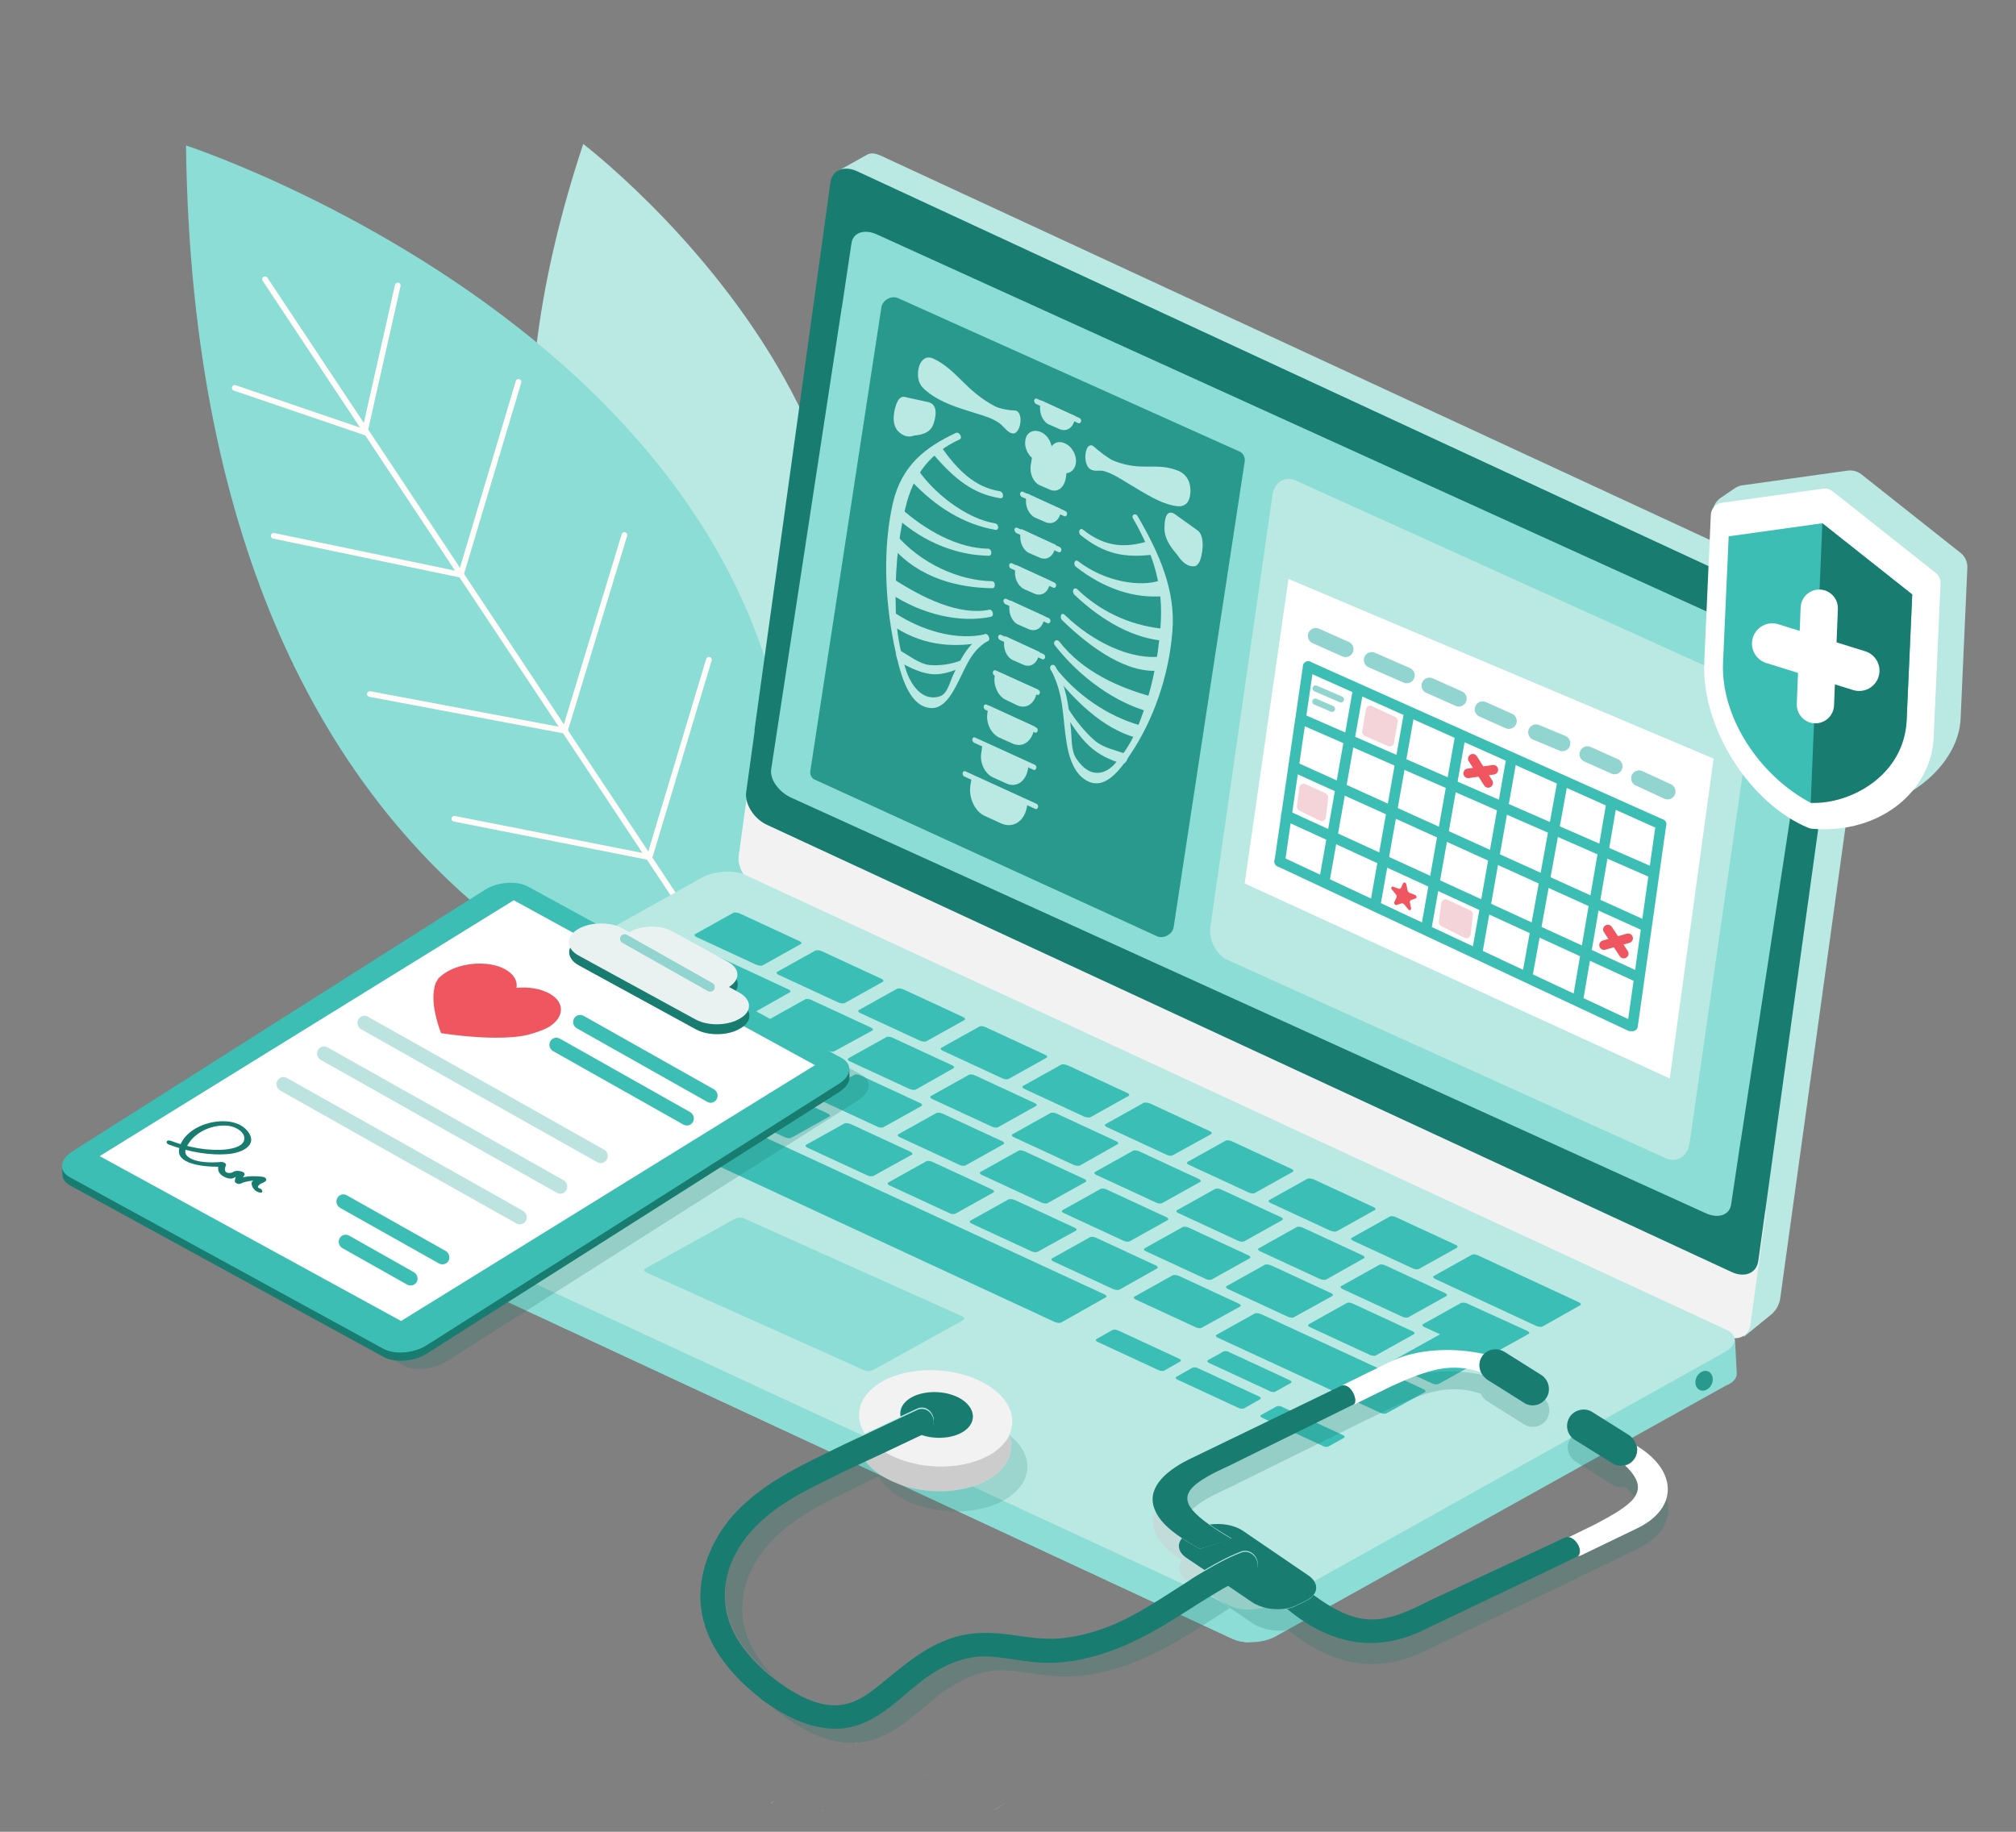 <svg width="460" height="418" viewBox="0 0 460 418" fill="none" xmlns="http://www.w3.org/2000/svg">
<rect x="0" y="0" width="460" height="418" fill="#808080" stroke="none"/>
<g clip-path="url(#clip0_1489_6511)">
<path d="M172.887 199.74C172.887 199.74 91.057 159.44 133.08 32.844C132.951 32.828 238.036 112.4 172.887 199.74Z" fill="#BAE8E3"/>
<path d="M172.969 238.188C172.969 238.188 44.82 222.124 42.438 33.19C42.438 33.19 219.935 91.138 172.969 238.188Z" fill="#8CDDD5"/>
<path d="M154.883 205.942L60.469 63.725" stroke="#FFFCFA" stroke-width="1.298" stroke-linecap="round" stroke-linejoin="round"/>
<path d="M83.204 98.616L53.565 88.516" stroke="#FFFCFA" stroke-width="1.298" stroke-linecap="round" stroke-linejoin="round"/>
<path d="M104.691 131.058L62.449 122.268" stroke="#FFFCFA" stroke-width="1.298" stroke-linecap="round" stroke-linejoin="round"/>
<path d="M90.759 65.145L83.204 98.619" stroke="#FFFCFA" stroke-width="1.298" stroke-linecap="round" stroke-linejoin="round"/>
<path d="M118.313 87.151L105.19 131.027" stroke="#FFFCFA" stroke-width="1.298" stroke-linecap="round" stroke-linejoin="round"/>
<path d="M142.48 122.084L128.93 166.631" stroke="#FFFCFA" stroke-width="1.298" stroke-linecap="round" stroke-linejoin="round"/>
<path d="M161.757 150.545L148.246 195.496" stroke="#FFFCFA" stroke-width="1.298" stroke-linecap="round" stroke-linejoin="round"/>
<path d="M128.431 166.66L84.386 158.375" stroke="#FFFCFA" stroke-width="1.298" stroke-linecap="round" stroke-linejoin="round"/>
<path d="M147.747 195.524L103.663 186.834" stroke="#FFFCFA" stroke-width="1.298" stroke-linecap="round" stroke-linejoin="round"/>
<path d="M210.883 389.82L210.987 389.924L210.883 389.82Z" fill="#1E345B"/>
<path d="M240.365 413.674L239.011 414.507L240.365 413.674Z" fill="#1E345B"/>
<path d="M226.719 413.052L227.135 412.843L228.698 411.906L229.532 411.385L226.719 413.052Z" fill="#E5E5E5"/>
<path d="M224.53 406.176L223.176 407.009L224.53 406.176Z" fill="#1E345B"/>
<path d="M206.819 399.715L206.924 399.611L206.819 399.715Z" fill="#E5E5E5"/>
<path d="M210.883 405.548L211.195 405.34L212.862 404.298L213.696 403.777L210.883 405.548Z" fill="#E5E5E5"/>
<path d="M208.695 398.568L207.966 399.089L208.695 398.568Z" fill="#1E345B"/>
<path d="M195.048 398.048L195.36 397.736L195.673 397.527L195.048 398.048Z" fill="#E5E5E5"/>
<path d="M187.963 413.153L187.546 413.361L188.067 413.049L187.963 413.153Z" fill="#E5E5E5"/>
<path d="M188.067 413.048L189.318 412.215L188.067 413.048Z" fill="#1E345B"/>
<path d="M175.67 411.589L176.087 411.38L176.816 410.859L175.67 411.589Z" fill="#E5E5E5"/>
<path d="M422.725 173.086C422.725 172.986 422.725 172.885 422.725 172.885C422.725 172.785 422.725 172.785 422.725 172.685V172.585C422.725 172.485 422.725 172.485 422.725 172.385V172.285C422.725 172.285 422.725 172.285 422.725 172.184C422.725 172.084 422.725 172.084 422.725 171.984C422.725 171.884 422.725 171.884 422.625 171.784C422.625 171.684 422.625 171.684 422.525 171.584C422.525 171.483 422.525 171.483 422.425 171.383C422.425 171.383 422.425 171.383 422.425 171.283V171.183C422.425 171.083 422.325 171.083 422.325 170.983C422.325 170.983 422.325 170.883 422.225 170.883C422.225 170.782 422.124 170.782 422.124 170.682C422.124 170.582 422.024 170.582 422.024 170.482C422.024 170.482 422.024 170.482 422.024 170.382C422.024 170.382 422.024 170.382 422.024 170.282C422.024 170.182 421.924 170.182 421.924 170.081C421.924 169.981 421.824 169.981 421.824 169.881C421.824 169.781 421.724 169.781 421.724 169.681C421.724 169.581 421.624 169.581 421.624 169.481L421.524 169.38C421.524 169.38 421.524 169.38 421.524 169.28C421.423 169.18 421.423 169.08 421.323 168.98C421.323 168.98 421.323 168.88 421.223 168.88C421.123 168.78 421.023 168.679 420.923 168.579L420.823 168.479C420.722 168.379 420.722 168.379 420.622 168.279C420.622 168.279 420.622 168.279 420.522 168.179C420.522 168.179 420.522 168.179 420.422 168.079C420.322 167.978 420.322 167.978 420.222 167.878L420.122 167.778C420.021 167.678 420.021 167.678 419.921 167.578C419.821 167.478 419.821 167.478 419.721 167.377C419.621 167.377 419.621 167.277 419.521 167.277C419.421 167.277 419.421 167.177 419.32 167.177C419.22 167.177 419.22 167.077 419.12 167.077C419.02 167.077 419.02 166.977 418.92 166.977C418.92 166.977 418.92 166.977 418.82 166.977C418.82 166.977 418.72 166.977 418.72 166.877C418.619 166.877 418.619 166.777 418.519 166.777C418.519 166.777 417.318 166.276 417.318 166.176L411.009 169.481C411.009 169.481 412.611 170.182 412.711 170.282C412.811 170.282 412.811 170.382 412.911 170.382C413.011 170.382 413.011 170.482 413.112 170.482C413.212 170.482 413.212 170.582 413.312 170.582C413.312 170.582 413.412 170.582 413.412 170.682C413.512 170.782 413.612 170.883 413.712 170.883C413.813 170.983 413.913 171.083 414.013 171.183C414.113 171.283 414.213 171.383 414.313 171.483C414.413 171.584 414.514 171.684 414.614 171.784C414.614 171.784 414.614 171.784 414.614 171.884C414.714 171.984 414.814 172.084 414.914 172.184C414.914 172.184 415.014 172.285 415.014 172.385C415.114 172.485 415.114 172.485 415.215 172.585C415.315 172.685 415.315 172.685 415.415 172.785L415.515 172.885L415.615 172.986C415.715 173.086 415.715 173.186 415.815 173.186C415.815 173.186 415.815 173.186 415.815 173.286C415.916 173.386 415.916 173.486 416.016 173.586C416.116 173.687 416.116 173.787 416.216 173.987C416.316 174.087 416.316 174.187 416.416 174.287C416.516 174.388 416.516 174.488 416.516 174.588C416.516 174.588 416.516 174.588 416.516 174.688C416.516 174.788 416.617 174.888 416.617 174.988C416.617 174.988 416.617 174.988 416.617 175.089C416.617 175.189 416.717 175.289 416.717 175.389C416.717 175.389 416.717 175.389 416.717 175.489C416.717 175.589 416.817 175.689 416.817 175.89C416.817 175.99 416.817 176.09 416.917 176.29C416.917 176.39 416.917 176.39 416.917 176.491C416.917 176.591 416.917 176.591 416.917 176.691C416.917 176.791 416.917 176.791 416.917 176.891C416.917 176.991 416.917 176.991 416.917 177.091C416.917 177.192 416.917 177.292 416.917 177.292C416.917 177.392 416.917 177.392 416.917 177.492C416.917 177.492 416.917 177.592 416.917 177.792L399.396 300.858C399.296 301.459 397.389 305.275 397.99 304.974L403.898 300.167C405.2 299.166 406.001 297.764 406.202 296.262L422.926 175.489C423.026 174.888 423.126 173.987 423.126 173.987C423.126 173.887 423.126 173.887 423.126 173.787C423.126 173.687 423.126 173.687 423.126 173.586C423.126 173.586 423.126 173.586 423.126 173.486C423.126 173.386 423.126 173.386 423.126 173.286C422.725 173.186 422.725 173.186 422.725 173.086Z" fill="#BAE8E3"/>
<path d="M412.011 169.88C415.015 171.282 417.118 174.587 416.718 177.391L399.393 302.269C398.992 305.073 396.288 306.175 393.284 304.773L173.269 202.727C170.265 201.325 168.162 198.02 168.563 195.216L185.787 70.338C186.188 67.634 188.892 66.432 191.896 67.834L412.011 169.88Z" fill="#F2F2F2"/>
<path d="M396.288 313.487L395.888 305.676L387.676 310.883L385.673 307.278L170.365 207.535C167.761 206.333 162.754 206.634 159.85 208.236L70.722 257.607L70.622 256.305L57.003 262.714L55 262.113L55.501 267.721C55.801 268.923 56.302 269.424 57.203 269.824L281.224 373.973C283.827 375.175 288.334 374.975 291.138 373.372L393.785 316.191C395.587 315.49 396.288 314.388 396.288 313.487Z" fill="#8CDDD5"/>
<path d="M170.465 207.436C167.861 206.234 162.854 206.534 159.95 208.137L70.722 257.607L70.622 256.305L57.003 262.715L55 260.712L55.501 267.722C55.801 268.924 56.302 269.424 57.203 269.825L281.224 373.974C282.325 374.475 283.627 374.775 285.129 374.775L281.524 317.593C283.226 316.792 170.465 207.436 170.465 207.436Z" fill="#8CDDD5"/>
<path d="M280.923 366.56L56.903 262.711C54.299 261.51 54.499 259.206 57.403 257.604L160.05 200.322C162.954 198.72 167.361 198.419 169.964 199.621L393.985 303.47C396.588 304.671 396.388 306.975 393.484 308.577L290.837 365.859C288.033 367.461 283.527 367.762 280.923 366.56Z" fill="#BAE8E3"/>
<path d="M174.071 220.251C173.77 220.451 173.069 220.351 172.568 220.151L158.949 213.842C158.448 213.641 158.348 213.241 158.648 213.141L167.261 208.334C167.561 208.133 168.262 208.234 168.763 208.434L182.382 214.743C182.883 214.943 182.983 215.344 182.683 215.444L174.071 220.251Z" fill="#3BBEB5"/>
<path d="M190.394 239.879C190.094 240.079 189.393 239.979 188.892 239.779L175.373 233.57C174.872 233.37 174.772 232.969 175.072 232.869L183.685 228.062C183.985 227.862 184.686 227.962 185.087 228.162L198.706 234.471C199.207 234.672 199.307 235.072 199.007 235.172L190.394 239.879Z" fill="#3BBEB5"/>
<path d="M182.983 248.593C182.683 248.793 181.982 248.693 181.581 248.492L167.962 242.183C167.461 241.983 167.361 241.683 167.661 241.482L176.273 236.676C176.574 236.475 177.275 236.575 177.676 236.776L191.295 243.085C191.796 243.285 191.896 243.686 191.595 243.786L182.983 248.593Z" fill="#3BBEB5"/>
<path d="M161.953 250.997C161.652 251.197 160.951 251.097 160.551 250.897L146.931 244.588C146.431 244.387 146.33 243.987 146.631 243.887L155.243 239.08C155.544 238.88 156.245 238.98 156.645 239.18L170.265 245.489C170.765 245.689 170.866 246.09 170.565 246.19L161.953 250.997Z" fill="#3BBEB5"/>
<path d="M125.1 247.593C124.8 247.793 124.099 247.693 123.698 247.493L110.079 241.184C109.578 240.984 109.478 240.583 109.778 240.483L119.893 234.875C120.193 234.675 120.894 234.775 121.395 234.975L135.014 241.284C135.515 241.484 135.615 241.885 135.315 241.985L125.1 247.593Z" fill="#3BBEB5"/>
<path d="M148.534 258.408C148.233 258.609 147.432 258.509 146.831 258.208L129.006 249.996C128.405 249.696 128.105 249.295 128.405 249.095L138.519 243.487C138.82 243.287 139.621 243.387 140.222 243.687L158.047 251.899C158.648 252.199 158.949 252.6 158.648 252.8L148.534 258.408Z" fill="#3BBEB5"/>
<path d="M265.601 312.783C265.301 312.884 264.7 312.884 264.199 312.583L250.58 306.274C250.079 306.074 249.879 305.773 250.179 305.573L253.885 303.47C254.185 303.37 254.786 303.37 255.287 303.67L268.906 309.979C269.407 310.18 269.607 310.48 269.307 310.68L265.601 312.783Z" fill="#3BBEB5"/>
<path d="M283.827 321.397C283.526 321.497 282.926 321.497 282.425 321.196L268.805 314.887C268.305 314.687 268.104 314.387 268.405 314.186L272.11 312.083C272.411 311.983 273.011 311.983 273.512 312.284L287.132 318.593C287.632 318.793 287.833 319.093 287.532 319.294L283.827 321.397Z" fill="#3BBEB5"/>
<path d="M303.055 330.107C302.855 330.207 302.154 330.207 301.753 329.907L288.134 323.598C287.633 323.397 287.433 323.097 287.733 322.897L291.338 320.894C291.538 320.794 292.239 320.794 292.64 321.094L306.259 327.403C306.76 327.603 306.96 327.904 306.66 328.104L303.055 330.107Z" fill="#3BBEB5"/>
<path d="M290.938 317.589C290.737 317.69 290.036 317.69 289.636 317.389L276.016 311.08C275.516 310.88 275.315 310.579 275.616 310.379L279.221 308.376C279.421 308.276 280.122 308.276 280.523 308.577L294.142 314.886C294.643 315.086 294.843 315.386 294.543 315.587L290.938 317.589Z" fill="#3BBEB5"/>
<path d="M242.168 301.767C241.868 301.967 241.167 301.867 240.666 301.666L152.139 260.608C151.639 260.407 151.538 260.007 151.839 259.907L161.953 254.299C162.254 254.098 162.955 254.198 163.456 254.399L251.982 295.357C252.483 295.558 252.583 295.958 252.283 296.058L242.168 301.767Z" fill="#3BBEB5"/>
<path d="M146.03 255.604H145.93L135.515 250.798C135.415 250.798 135.415 250.697 135.415 250.697L136.016 250.297H136.116L146.531 255.104C146.631 255.104 146.631 255.204 146.631 255.204L146.03 255.604Z" fill="#3BBEB5"/>
<path d="M119.392 242.282C119.292 242.282 119.392 242.282 119.392 242.282L114.886 240.279L115.487 239.879H115.587L119.993 241.882L119.392 242.282Z" fill="#3BBEB5"/>
<path d="M180.579 259.61C180.279 259.81 179.578 259.71 179.077 259.51L165.458 253.201C164.957 253.001 164.857 252.6 165.157 252.5L173.77 247.693C174.07 247.493 174.771 247.593 175.272 247.793L188.891 254.102C189.392 254.303 189.492 254.703 189.192 254.803L180.579 259.61Z" fill="#3BBEB5"/>
<path d="M199.306 268.319C199.006 268.519 198.305 268.419 197.904 268.219L184.285 261.91C183.784 261.71 183.684 261.309 183.984 261.209L192.597 256.402C192.897 256.202 193.598 256.302 194.099 256.502L207.718 262.811C208.219 263.012 208.319 263.412 208.019 263.512L199.306 268.319Z" fill="#3BBEB5"/>
<path d="M218.033 276.931C217.732 277.131 217.031 277.031 216.631 276.83L203.011 270.521C202.511 270.321 202.411 269.92 202.711 269.82L211.323 265.013C211.624 264.813 212.325 264.913 212.725 265.114L226.345 271.423C226.845 271.623 226.946 272.024 226.645 272.124L218.033 276.931Z" fill="#3BBEB5"/>
<path d="M236.76 285.643C236.46 285.844 235.759 285.744 235.358 285.543L221.739 279.234C221.238 279.034 221.138 278.633 221.439 278.533L230.051 273.726C230.351 273.526 231.052 273.626 231.553 273.826L245.172 280.136C245.673 280.336 245.773 280.736 245.473 280.837L236.76 285.643Z" fill="#3BBEB5"/>
<path d="M255.487 294.257C255.186 294.457 254.485 294.357 253.984 294.157L240.365 287.848C239.864 287.647 239.764 287.247 240.065 287.147L248.677 282.34C248.977 282.139 249.678 282.24 250.079 282.44L263.698 288.749C264.199 288.949 264.299 289.35 263.999 289.45L255.487 294.257Z" fill="#3BBEB5"/>
<path d="M274.214 302.97C273.913 303.17 273.212 303.07 272.812 302.869L259.192 296.56C258.691 296.36 258.591 295.96 258.892 295.859L267.504 291.053C267.804 290.852 268.505 290.952 269.006 291.153L282.626 297.462C283.126 297.662 283.226 298.063 282.926 298.163L274.214 302.97Z" fill="#3BBEB5"/>
<path d="M316.374 322.498C316.073 322.698 315.372 322.598 314.972 322.398L277.919 305.273C277.418 305.073 277.318 304.672 277.618 304.572L286.231 299.765C286.531 299.565 287.232 299.665 287.733 299.866L324.786 316.99C325.286 317.19 325.387 317.591 325.086 317.691L316.374 322.498Z" fill="#3BBEB5"/>
<path d="M201.61 257.202C201.31 257.402 200.609 257.302 200.208 257.102L186.589 250.793C186.088 250.593 185.988 250.292 186.288 250.092L194.9 245.285C195.201 245.085 195.902 245.185 196.302 245.385L209.922 251.694C210.423 251.894 210.523 252.195 210.222 252.395L201.61 257.202Z" fill="#3BBEB5"/>
<path d="M220.337 265.919C220.036 266.119 219.335 266.019 218.935 265.819L205.315 259.51C204.814 259.309 204.714 259.009 205.015 258.809L213.627 254.002C213.927 253.801 214.628 253.902 215.029 254.102L228.648 260.411C229.149 260.611 229.249 261.012 228.949 261.112L220.337 265.919Z" fill="#3BBEB5"/>
<path d="M239.063 274.526C238.763 274.726 238.062 274.626 237.661 274.426L224.042 268.117C223.541 267.917 223.441 267.516 223.741 267.416L232.354 262.609C232.654 262.409 233.355 262.509 233.756 262.709L247.375 269.018C247.876 269.219 247.976 269.619 247.675 269.719L239.063 274.526Z" fill="#3BBEB5"/>
<path d="M257.791 283.243C257.49 283.443 256.789 283.343 256.389 283.143L242.769 276.834C242.269 276.634 242.168 276.333 242.469 276.133L251.081 271.326C251.382 271.126 252.083 271.226 252.483 271.426L266.103 277.735C266.603 277.935 266.703 278.336 266.403 278.436L257.791 283.243Z" fill="#3BBEB5"/>
<path d="M276.517 291.95C276.217 292.15 275.516 292.05 275.115 291.85L261.496 285.541C260.995 285.341 260.895 285.04 261.195 284.84L269.808 280.033C270.108 279.833 270.809 279.933 271.21 280.133L284.829 286.442C285.33 286.642 285.43 287.043 285.13 287.143L276.517 291.95Z" fill="#3BBEB5"/>
<path d="M295.244 300.567C294.943 300.768 294.242 300.667 293.842 300.467L280.222 294.158C279.722 293.958 279.621 293.557 279.922 293.457L288.534 288.65C288.835 288.45 289.536 288.55 290.036 288.75L303.656 295.059C304.157 295.26 304.257 295.66 303.956 295.76L295.244 300.567Z" fill="#3BBEB5"/>
<path d="M313.97 309.28C313.67 309.48 312.969 309.38 312.568 309.18L298.949 302.871C298.448 302.671 298.348 302.37 298.648 302.17L307.261 297.363C307.561 297.163 308.262 297.263 308.663 297.463L322.282 303.772C322.783 303.973 322.883 304.373 322.583 304.473L313.97 309.28Z" fill="#3BBEB5"/>
<path d="M209.021 248.593C208.72 248.793 208.019 248.693 207.519 248.492L193.899 242.183C193.398 241.983 193.298 241.683 193.599 241.482L202.211 236.676C202.511 236.475 203.212 236.575 203.613 236.776L217.232 243.085C217.733 243.285 217.833 243.686 217.533 243.786L209.021 248.593Z" fill="#3BBEB5"/>
<path d="M227.747 257.202C227.446 257.402 226.745 257.302 226.345 257.102L212.725 250.793C212.225 250.593 212.124 250.192 212.425 250.092L221.037 245.285C221.338 245.085 222.039 245.185 222.439 245.385L236.059 251.694C236.559 251.894 236.66 252.295 236.359 252.395L227.747 257.202Z" fill="#3BBEB5"/>
<path d="M246.474 265.919C246.173 266.119 245.472 266.019 244.972 265.819L231.352 259.51C230.852 259.309 230.751 259.009 231.052 258.809L239.664 254.002C239.965 253.801 240.666 253.902 241.066 254.102L254.686 260.411C255.186 260.611 255.286 261.012 254.986 261.112L246.474 265.919Z" fill="#3BBEB5"/>
<path d="M265.201 274.526C264.9 274.726 264.199 274.626 263.799 274.426L250.179 268.117C249.679 267.917 249.579 267.516 249.879 267.416L258.491 262.609C258.792 262.409 259.493 262.509 259.893 262.709L273.513 269.018C274.013 269.219 274.114 269.619 273.813 269.719L265.201 274.526Z" fill="#3BBEB5"/>
<path d="M283.927 283.243C283.627 283.443 282.926 283.343 282.525 283.143L268.906 276.834C268.405 276.634 268.305 276.233 268.606 276.133L277.218 271.326C277.518 271.126 278.219 271.226 278.62 271.426L292.239 277.735C292.74 277.935 292.84 278.236 292.54 278.436L283.927 283.243Z" fill="#3BBEB5"/>
<path d="M302.655 291.95C302.354 292.15 301.653 292.05 301.152 291.85L287.533 285.541C287.032 285.341 286.932 284.94 287.232 284.84L295.845 280.033C296.145 279.833 296.846 279.933 297.247 280.133L310.866 286.442C311.367 286.642 311.467 287.043 311.167 287.143L302.655 291.95Z" fill="#3BBEB5"/>
<path d="M321.381 300.567C321.08 300.768 320.379 300.667 319.979 300.467L306.359 294.158C305.858 293.958 305.758 293.557 306.059 293.457L314.671 288.65C314.971 288.45 315.672 288.55 316.073 288.75L329.692 295.059C330.193 295.26 330.293 295.66 329.993 295.76L321.381 300.567Z" fill="#3BBEB5"/>
<path d="M171.667 231.267C171.366 231.467 170.665 231.367 170.164 231.166L147.132 220.451C146.631 220.251 146.531 219.85 146.831 219.75L155.443 214.943C155.744 214.743 156.445 214.843 156.845 215.043L179.878 225.759C180.379 225.959 180.479 226.359 180.179 226.46L171.667 231.267Z" fill="#3BBEB5"/>
<path d="M352.025 302.669C351.725 302.869 351.024 302.769 350.523 302.569L327.49 291.853C326.989 291.653 326.889 291.253 327.19 291.152L335.802 286.345C336.102 286.145 336.803 286.245 337.204 286.446L360.237 297.161C360.737 297.361 360.838 297.762 360.537 297.862L352.025 302.669Z" fill="#3BBEB5"/>
<path d="M164.257 239.879C163.956 240.079 163.255 239.979 162.855 239.779L135.315 227.06C134.814 226.86 134.714 226.46 135.015 226.359L143.627 221.553C143.927 221.352 144.628 221.452 145.029 221.653L172.568 234.371C173.069 234.571 173.169 234.972 172.869 235.072L164.257 239.879Z" fill="#3BBEB5"/>
<path d="M143.226 242.284C142.926 242.484 142.225 242.384 141.724 242.184L123.398 233.672C122.897 233.471 122.797 233.071 123.098 232.971L131.71 228.164C132.01 227.964 132.711 228.064 133.212 228.264L151.538 236.776C152.039 236.976 152.139 237.377 151.839 237.477L143.226 242.284Z" fill="#3BBEB5"/>
<path d="M192.797 228.862C192.497 229.062 191.796 228.962 191.295 228.762L177.675 222.453C177.175 222.253 177.075 221.852 177.375 221.752L185.987 216.945C186.288 216.745 186.989 216.845 187.49 217.045L201.109 223.354C201.61 223.555 201.71 223.955 201.409 224.055L192.797 228.862Z" fill="#3BBEB5"/>
<path d="M211.424 237.579C211.124 237.779 210.423 237.679 209.922 237.479L196.302 231.17C195.802 230.97 195.702 230.569 196.002 230.469L204.614 225.662C204.915 225.462 205.616 225.562 206.116 225.762L219.736 232.071C220.237 232.271 220.337 232.672 220.036 232.772L211.424 237.579Z" fill="#3BBEB5"/>
<path d="M230.15 246.19C229.85 246.391 229.149 246.29 228.748 246.09L215.129 239.781C214.628 239.581 214.528 239.18 214.828 239.08L223.44 234.273C223.741 234.073 224.442 234.173 224.842 234.373L238.462 240.682C238.963 240.883 239.063 241.183 238.762 241.383L230.15 246.19Z" fill="#3BBEB5"/>
<path d="M248.877 254.899C248.577 255.1 247.876 254.999 247.375 254.799L233.756 248.49C233.255 248.29 233.155 247.889 233.455 247.789L242.067 242.982C242.368 242.782 243.069 242.882 243.57 243.082L257.189 249.391C257.69 249.592 257.79 249.992 257.49 250.092L248.877 254.899Z" fill="#3BBEB5"/>
<path d="M267.604 263.614C267.304 263.814 266.603 263.714 266.202 263.514L252.583 257.205C252.082 257.005 251.982 256.604 252.282 256.504L260.895 251.697C261.195 251.497 261.896 251.597 262.397 251.797L276.016 258.106C276.517 258.307 276.617 258.607 276.317 258.807L267.604 263.614Z" fill="#3BBEB5"/>
<path d="M286.331 272.225C286.03 272.426 285.329 272.326 284.929 272.125L271.309 265.816C270.809 265.616 270.708 265.316 271.009 265.115L279.621 260.308C279.922 260.108 280.623 260.208 281.023 260.409L294.643 266.718C295.143 266.918 295.243 267.218 294.943 267.419L286.331 272.225Z" fill="#3BBEB5"/>
<path d="M305.058 280.938C304.757 281.139 304.056 281.038 303.556 280.838L289.936 274.529C289.435 274.329 289.335 273.928 289.636 273.828L298.248 269.021C298.549 268.821 299.25 268.921 299.75 269.121L313.37 275.43C313.87 275.631 313.971 276.031 313.67 276.131L305.058 280.938Z" fill="#3BBEB5"/>
<path d="M323.785 289.55C323.484 289.75 322.783 289.65 322.383 289.45L308.763 283.14C308.263 282.94 308.163 282.64 308.463 282.439L317.075 277.633C317.376 277.432 318.077 277.532 318.477 277.733L332.097 284.042C332.597 284.242 332.698 284.542 332.397 284.743L323.785 289.55Z" fill="#3BBEB5"/>
<path d="M334.8 297.462C334.6 297.362 334.3 297.262 333.999 297.262C333.699 297.262 333.499 297.262 333.298 297.362L324.686 302.169C324.586 302.269 324.486 302.369 324.586 302.469C324.686 302.569 324.786 302.77 325.087 302.87L328.592 304.472L317.275 310.781C317.175 310.881 317.075 310.981 317.175 311.081C317.275 311.182 317.376 311.382 317.676 311.482L326.789 315.688C326.989 315.788 327.29 315.888 327.59 315.888C327.891 315.888 328.091 315.888 328.291 315.788L348.821 304.372C348.921 304.272 349.021 304.172 348.921 304.071C348.821 303.971 348.72 303.771 348.42 303.671L334.8 297.462Z" fill="#3BBEB5"/>
<path d="M140.623 238.579H140.523L130.108 233.772C130.008 233.772 130.008 233.672 130.008 233.672L130.609 233.271H130.709L141.124 238.078C141.224 238.078 141.224 238.179 141.224 238.179L140.623 238.579Z" fill="#3BBEB5"/>
<path d="M197.203 312.684L147.432 290.353C146.831 290.052 146.831 289.652 147.432 289.351L167.661 278.135C168.262 277.835 169.163 277.734 169.764 278.035L219.535 300.367C220.136 300.667 220.136 301.068 219.535 301.368L199.306 312.584C198.705 312.885 197.804 312.985 197.203 312.684Z" fill="#8CDDD5"/>
<path d="M390.681 315.586C390.28 316.787 389.078 317.588 388.077 317.288C387.075 316.988 386.575 315.786 386.975 314.584C387.376 313.382 388.577 312.581 389.579 312.882C390.58 313.182 391.081 314.384 390.681 315.586Z" fill="#29998E"/>
<path d="M417.018 135.631L422.326 138.134C425.882 140.664 426.856 142.545 426.732 146.747L410.008 267.52C409.808 269.022 409.007 270.424 407.705 271.425L402.671 276.53C402.071 276.831 402.571 272.92 402.671 272.32L419.982 149.277C419.701 145.682 419.106 143.926 416.518 141.639C416.417 141.539 410.809 139.236 410.809 139.236L417.018 135.631Z" fill="#BAE8E3"/>
<path d="M202.411 36.187L420.623 137.332C421.124 137.532 421.124 138.233 421.024 138.133L416.104 141.323C415.904 141.423 415.604 141.423 415.303 141.323L196.821 39.8L191.596 38.791L197.704 35.386C198.879 34.654 200.002 34.986 202.411 36.187Z" fill="#BAE8E3"/>
<path d="M415.616 141.138L195.601 39.092C192.597 37.69 189.893 38.792 189.492 41.596L172.167 166.474C172.167 166.675 172.167 166.775 172.167 166.975L170.265 180.695C169.864 183.399 171.967 186.803 174.971 188.205L395.086 290.251C398.091 291.653 400.794 290.552 401.195 287.748L418.52 162.869C418.52 162.669 418.52 162.569 418.52 162.368L420.423 148.649C420.723 145.845 418.62 142.54 415.616 141.138Z" fill="#197C70"/>
<path d="M408.807 148.348L200.108 53.513C197.304 52.211 194.701 53.012 194.3 55.416L192.097 70.136C191.997 70.337 191.997 70.437 191.997 70.637L175.974 175.487C175.573 177.791 177.676 180.695 180.48 181.997L389.179 276.832C391.983 278.134 394.587 277.333 394.987 274.929L397.19 260.208C397.29 260.008 397.29 259.908 397.29 259.708L413.313 154.958C413.614 152.554 411.611 149.65 408.807 148.348Z" fill="#8CDDD5"/>
<path d="M185.887 177.89L263.999 213.641C265.501 214.342 267.604 213.14 267.804 211.538L284.027 105.186C284.127 104.384 283.627 103.383 282.926 103.083L204.914 68.032C203.412 67.331 201.309 68.533 201.109 70.135L184.885 175.987C184.785 176.788 185.186 177.589 185.887 177.89Z" fill="#29998E"/>
<path d="M232.353 142.539L234.656 143.541C236.358 144.342 237.961 143.24 238.261 141.137L238.361 140.636L230.55 137.031L230.35 138.133C230.049 139.935 230.951 141.938 232.353 142.539Z" fill="#BAE8E3"/>
<path d="M231.151 150.652L233.455 151.654C235.157 152.455 236.759 151.353 237.06 149.25L237.16 148.75L229.349 145.145L229.149 146.246C228.848 148.149 229.749 150.052 231.151 150.652Z" fill="#BAE8E3"/>
<path d="M233.655 134.428L235.959 135.429C237.661 136.23 239.263 135.129 239.564 133.026L239.664 132.525L231.853 128.92L231.653 130.021C231.352 131.824 232.253 133.727 233.655 134.428Z" fill="#BAE8E3"/>
<path d="M234.857 126.217L237.16 127.218C238.862 128.019 240.465 126.918 240.765 124.815L240.865 124.314L233.054 120.709L232.854 121.811C232.553 123.613 233.455 125.616 234.857 126.217Z" fill="#BAE8E3"/>
<path d="M236.158 118.107L238.462 119.109C240.164 119.91 241.766 118.808 242.067 116.705L242.167 116.205L234.356 112.6L234.155 113.701C233.855 115.504 234.756 117.406 236.158 118.107Z" fill="#BAE8E3"/>
<path d="M237.161 110.694L239.464 111.696C241.166 112.497 242.769 111.395 243.169 109.192L243.77 104.986L235.959 101.381L235.158 106.388C234.957 108.191 235.859 110.093 237.161 110.694Z" fill="#BAE8E3"/>
<path d="M229.448 159.664L232.152 160.966C234.155 161.867 236.158 160.565 236.559 157.962L236.659 157.361L227.145 153.055L226.945 154.357C226.644 156.46 227.746 158.863 229.448 159.664Z" fill="#BAE8E3"/>
<path d="M227.947 168.275L231.052 169.677C233.255 170.679 235.458 169.277 235.959 166.373L236.059 165.772L225.544 160.965L225.343 162.467C224.843 164.77 226.044 167.374 227.947 168.275Z" fill="#BAE8E3"/>
<path d="M226.545 177.389L229.649 178.791C231.852 179.792 234.055 178.39 234.556 175.486L234.656 174.885L224.141 170.078L223.941 171.58C223.44 173.884 224.642 176.487 226.545 177.389Z" fill="#BAE8E3"/>
<path d="M224.742 186.206L228.447 187.908C231.151 189.11 233.855 187.407 234.356 183.902L234.456 183.101L221.738 177.293L221.437 179.096C220.936 182 222.439 185.204 224.742 186.206Z" fill="#BAE8E3"/>
<path d="M231.552 93.669C230.35 93.669 228.047 93.269 226.945 92.668C220.336 89.163 218.433 84.556 213.226 81.953C212.324 81.452 211.123 81.251 210.221 82.553C209.42 83.655 209.32 85.558 209.621 86.759C209.921 87.961 210.722 88.662 211.423 89.263C214.728 91.967 218.734 93.068 222.539 94.27C224.442 94.871 226.345 95.372 228.047 96.573C229.048 97.274 230.15 99.177 231.452 98.877C232.053 98.676 232.553 97.875 232.754 96.874C233.154 94.971 232.453 93.669 231.552 93.669Z" fill="#BAE8E3"/>
<path d="M249.678 101.983C250.78 102.985 252.883 104.587 253.984 105.088C260.694 107.792 263.698 105.288 269.006 107.491C269.907 107.892 271.109 108.793 271.51 110.696C271.81 112.298 271.51 114.101 270.809 114.802C270.108 115.503 269.306 115.603 268.505 115.503C264.8 115.002 261.095 112.498 257.389 110.295C255.587 109.194 253.684 107.992 251.881 107.491C250.88 107.191 249.278 107.892 248.276 106.59C247.776 105.889 247.575 104.787 247.675 103.686C247.876 101.683 248.877 101.182 249.678 101.983Z" fill="#BAE8E3"/>
<path d="M218.934 100.278C212.525 103.282 208.419 107.889 206.516 116.201C204.814 123.611 204.113 131.022 204.413 139.935C204.613 144.141 205.314 148.347 206.616 152.553C207.718 156.258 210.522 160.264 214.527 158.862C216.13 158.361 216.731 155.657 217.432 154.155C219.334 150.049 220.937 146.845 224.642 144.742C225.343 144.341 226.144 145.843 225.443 146.244C221.037 148.747 220.135 153.254 217.532 157.66C216.43 159.563 214.728 161.766 212.324 161.566C206.716 161.165 205.014 151.752 204.012 147.145C201.809 136.33 201.509 124.613 203.712 114.899C205.715 106.086 211.323 101.98 218.133 98.776C218.934 98.475 219.735 99.978 218.934 100.278Z" fill="#BAE8E3"/>
<path d="M228.248 113.7C222.039 112.699 217.933 109.394 213.126 103.886C212.425 103.085 214.028 100.882 214.628 101.783C218.334 107.091 222.339 111.197 228.148 112.098C229.049 112.298 229.149 113.8 228.248 113.7Z" fill="#BAE8E3"/>
<path d="M227.146 120.909C220.136 119.708 213.526 115.802 207.818 109.593C207.117 108.792 208.92 106.188 209.42 107.09C212.825 112.297 220.336 118.306 226.945 119.407C227.947 119.507 228.047 121.009 227.146 120.909Z" fill="#BAE8E3"/>
<path d="M225.644 126.817C218.534 126.717 210.923 123.913 204.514 118.105C203.812 117.404 204.313 114.9 205.114 115.601C211.323 121.209 218.634 125.115 225.544 125.215C226.345 125.315 226.445 126.817 225.644 126.817Z" fill="#BAE8E3"/>
<path d="M226.445 134.225C218.934 134.125 209.721 132.122 203.412 124.612C202.711 123.81 203.512 120.806 204.113 121.607C210.121 128.818 219.134 132.523 226.344 132.623C227.146 132.623 227.246 134.225 226.445 134.225Z" fill="#BAE8E3"/>
<path d="M226.145 140.737C219.034 142.239 210.422 140.236 203.112 135.429C202.311 134.928 202.911 131.423 203.713 132.024C210.622 136.531 218.934 140.536 225.744 139.134C226.445 138.934 226.946 140.536 226.145 140.737Z" fill="#BAE8E3"/>
<path d="M225.243 146.346C218.533 147.848 211.223 147.648 204.213 143.141C203.412 142.641 203.312 139.336 204.113 139.837C210.722 144.143 218.433 146.146 224.742 144.744C225.643 144.644 226.044 146.246 225.243 146.346Z" fill="#BAE8E3"/>
<path d="M219.936 152.155C217.733 152.956 215.53 153.957 213.026 153.857C210.422 153.757 207.819 152.455 205.215 151.053C204.414 150.552 204.113 147.748 205.015 148.249C207.218 149.451 209.822 151.554 212.125 151.754C214.528 151.954 217.032 151.554 219.135 150.753C219.936 150.352 220.737 151.854 219.936 152.155Z" fill="#BAE8E3"/>
<path d="M258.591 118.408C263.298 126.62 265.501 134.03 264.8 142.943C264.199 150.854 262.697 157.965 259.793 165.375C258.491 168.88 256.588 171.885 254.285 174.388C252.182 176.691 248.677 177.793 245.573 173.086C244.371 171.284 244.571 168.48 244.371 166.477C243.87 161.269 243.47 157.163 240.866 152.156C240.365 151.255 239.264 151.856 239.764 152.757C242.869 158.766 242.368 163.372 243.369 169.481C243.77 172.085 244.671 175.39 246.774 177.292C251.781 181.699 255.987 174.989 258.09 171.885C263.098 164.374 266.703 154.359 267.504 144.145C268.305 134.832 264.6 126.419 259.593 117.807C259.092 116.906 257.99 117.507 258.591 118.408Z" fill="#BAE8E3"/>
<path d="M246.573 122.113C252.181 126.619 256.788 127.22 262.596 126.619C263.397 126.519 262.696 123.314 261.895 123.515C257.188 124.917 252.482 125.117 247.174 120.911C246.373 120.21 245.872 121.512 246.573 122.113Z" fill="#BAE8E3"/>
<path d="M245.472 129.32C251.882 134.327 258.792 136.63 265.501 136.029C266.302 135.929 265.501 132.224 264.8 132.424C260.394 134.026 252.182 132.825 246.073 128.118C245.272 127.417 244.771 128.719 245.472 129.32Z" fill="#BAE8E3"/>
<path d="M245.172 135.731C251.381 141.639 258.791 145.845 266.001 146.246C266.803 146.346 267.003 143.642 266.202 143.542C259.192 143.041 251.781 140.237 245.773 134.429C244.971 133.828 244.471 135.03 245.172 135.731Z" fill="#BAE8E3"/>
<path d="M242.368 141.54C248.977 147.949 257.49 154.058 265.201 152.956C266.002 152.856 266.202 149.651 265.401 149.752C258.09 150.853 249.178 146.347 242.969 140.338C242.168 139.537 241.667 140.839 242.368 141.54Z" fill="#BAE8E3"/>
<path d="M240.765 147.347C246.574 154.758 254.585 160.366 262.296 162.469C263.197 162.669 263.598 159.264 262.797 158.964C255.486 156.961 247.074 153.356 241.667 146.346C240.966 145.645 240.064 146.546 240.765 147.347Z" fill="#BAE8E3"/>
<path d="M239.864 153.054C245.272 160.064 251.681 166.173 258.992 168.276C259.893 168.476 260.794 165.772 259.993 165.472C252.983 163.469 245.773 158.762 240.665 152.153C240.064 151.251 239.263 152.253 239.864 153.054Z" fill="#BAE8E3"/>
<path d="M242.868 162.666C244.471 165.27 246.173 167.973 248.376 170.076C250.679 172.28 253.283 173.381 255.987 174.282C256.888 174.583 257.89 172.38 256.988 172.079C254.685 171.178 251.881 170.777 249.778 168.975C247.575 167.072 245.572 164.569 243.97 162.065C243.369 161.164 242.267 161.765 242.868 162.666Z" fill="#BAE8E3"/>
<path d="M204.813 98.276C204.513 97.876 204.213 97.475 204.012 96.574C203.812 95.672 203.912 94.17 204.313 92.868C204.914 90.665 205.815 90.465 206.416 90.565C208.018 90.966 209.72 91.266 211.323 91.667C211.924 91.767 214.527 91.967 213.025 96.674C212.224 99.177 209.42 99.278 208.619 99.378C207.317 99.878 206.015 99.578 204.813 98.276Z" fill="#BAE8E3"/>
<path d="M272.411 129.224C272.811 129.224 273.212 129.024 273.612 128.323C274.013 127.622 274.313 126.32 274.414 124.818C274.514 122.414 273.813 121.413 273.212 121.012C271.71 119.911 270.107 118.809 268.605 117.708C268.105 117.307 265.701 115.204 265.701 120.612C265.701 123.516 268.105 125.919 268.705 126.72C269.807 128.423 271.109 129.324 272.411 129.224Z" fill="#BAE8E3"/>
<path d="M233.154 113.398L242.868 117.804C243.169 117.904 243.369 117.704 243.469 117.403C243.569 117.103 243.369 116.702 243.069 116.602L233.355 112.196C233.054 112.096 232.854 112.296 232.754 112.597C232.754 112.897 232.854 113.298 233.154 113.398Z" fill="#BAE8E3"/>
<path d="M239.363 96.875L241.667 97.876C243.369 98.678 244.971 97.576 245.272 95.473L245.372 94.972L237.561 91.367L237.361 92.469C237.06 94.271 237.961 96.274 239.363 96.875Z" fill="#BAE8E3"/>
<path d="M236.36 92.169L246.073 96.576C246.374 96.676 246.574 96.475 246.674 96.175C246.774 95.874 246.574 95.474 246.274 95.374L236.56 90.968C236.259 90.867 236.059 91.068 235.959 91.368C235.959 91.668 236.159 92.069 236.36 92.169Z" fill="#BAE8E3"/>
<path d="M231.853 121.613L241.567 126.019C241.867 126.119 242.067 125.919 242.167 125.618C242.268 125.318 242.067 124.917 241.767 124.817L232.053 120.411C231.753 120.311 231.552 120.511 231.452 120.811C231.452 121.112 231.652 121.412 231.853 121.613Z" fill="#BAE8E3"/>
<path d="M230.651 129.722L240.364 134.128C240.665 134.228 240.865 134.028 240.965 133.728C241.065 133.427 240.865 133.027 240.565 132.926L230.851 128.52C230.55 128.42 230.35 128.62 230.25 128.921C230.25 129.221 230.35 129.622 230.651 129.722Z" fill="#BAE8E3"/>
<path d="M229.349 137.833L239.063 142.24C239.363 142.34 239.563 142.139 239.664 141.839C239.764 141.539 239.563 141.138 239.263 141.038L229.549 136.632C229.249 136.531 229.048 136.732 228.948 137.032C228.948 137.333 229.149 137.733 229.349 137.833Z" fill="#BAE8E3"/>
<path d="M228.148 146.046L237.862 150.452C238.162 150.553 238.362 150.352 238.462 150.052C238.563 149.751 238.362 149.351 238.062 149.251L228.348 144.844C228.047 144.744 227.847 144.945 227.747 145.245C227.747 145.545 227.847 145.846 228.148 146.046Z" fill="#BAE8E3"/>
<path d="M226.945 154.156L236.659 158.562C236.959 158.662 237.16 158.462 237.26 158.161C237.36 157.861 237.16 157.46 236.859 157.36L227.145 152.954C226.845 152.854 226.645 153.054 226.545 153.354C226.444 153.655 226.645 154.055 226.945 154.156Z" fill="#BAE8E3"/>
<path d="M224.842 161.968L236.158 167.175C236.459 167.276 236.659 167.075 236.759 166.775C236.859 166.474 236.659 166.074 236.358 165.974L225.042 160.766C224.742 160.666 224.542 160.866 224.441 161.167C224.441 161.467 224.542 161.868 224.842 161.968Z" fill="#BAE8E3"/>
<path d="M222.238 169.478L235.858 175.687C236.158 175.787 236.359 175.587 236.459 175.286C236.559 174.986 236.359 174.585 236.058 174.485L222.439 168.276C222.138 168.176 221.938 168.376 221.838 168.677C221.838 168.977 222.038 169.378 222.238 169.478Z" fill="#BAE8E3"/>
<path d="M220.035 177.191L236.259 184.601C236.559 184.701 236.759 184.501 236.859 184.201C236.96 183.9 236.759 183.5 236.459 183.4L220.236 175.989C219.935 175.889 219.735 176.089 219.635 176.39C219.635 176.69 219.735 177.091 220.035 177.191Z" fill="#BAE8E3"/>
<path d="M233.956 100.481C233.655 102.284 234.757 104.387 236.459 105.088C238.061 105.889 239.664 104.987 239.964 103.185C240.265 101.382 239.163 99.279 237.461 98.578C235.758 97.877 234.156 98.678 233.956 100.481Z" fill="#BAE8E3"/>
<path d="M239.462 103.082C239.162 104.884 240.264 106.987 241.966 107.688C243.568 108.489 245.171 107.588 245.471 105.786C245.771 103.983 244.67 101.88 242.967 101.179C241.365 100.378 239.763 101.279 239.462 103.082Z" fill="#BAE8E3"/>
<path d="M380.092 264.307L280 219.002C277.496 217.8 275.693 214.395 276.194 211.391L290.338 112.991C290.738 109.987 293.242 108.485 295.745 109.686L395.838 154.992C398.341 156.194 400.144 159.598 399.643 162.603L385.5 261.002C384.999 263.906 382.595 265.409 380.092 264.307Z" fill="#BAE8E3"/>
<path d="M284.001 201.606L381 246.106L391 173.105L294.001 132.105L284.001 201.606Z" fill="white"/>
<path d="M298.501 152.105L379.001 188.105" stroke="#3DBEB5" stroke-width="2.407" stroke-miterlimit="10" stroke-linecap="round"/>
<path d="M374.001 177.605L380.501 180.605" stroke="#92D4D0" stroke-width="3.61" stroke-miterlimit="10" stroke-linecap="round"/>
<path d="M362.209 172.105L368.409 174.875" stroke="#92D4D0" stroke-width="3.61" stroke-miterlimit="10" stroke-linecap="round"/>
<path d="M350.499 167.105L356.499 169.605" stroke="#92D4D0" stroke-width="3.61" stroke-miterlimit="10" stroke-linecap="round"/>
<path d="M338.305 161.855L344.275 164.522" stroke="#92D4D0" stroke-width="3.61" stroke-miterlimit="10" stroke-linecap="round"/>
<path d="M326.16 156.436L332.85 159.422" stroke="#92D4D0" stroke-width="3.61" stroke-miterlimit="10" stroke-linecap="round"/>
<path d="M313 150.605L321 154.105" stroke="#92D4D0" stroke-width="3.61" stroke-miterlimit="10" stroke-linecap="round"/>
<path d="M300.229 145.105L307.027 148.139" stroke="#92D4D0" stroke-width="3.61" stroke-miterlimit="10" stroke-linecap="round"/>
<path d="M297 164.105L377 199.104" stroke="#3DBEB5" stroke-width="2.407" stroke-miterlimit="10" stroke-linecap="round"/>
<path d="M295.5 175.105L375 211.105" stroke="#3DBEB5" stroke-width="2.407" stroke-miterlimit="10" stroke-linecap="round"/>
<path d="M293.501 186.105L373.001 222.606" stroke="#3DBEB5" stroke-width="2.407" stroke-miterlimit="10" stroke-linecap="round"/>
<path d="M292.001 196.605L372.001 234.104" stroke="#3DBEB5" stroke-width="2.407" stroke-miterlimit="10" stroke-linecap="round"/>
<path d="M298.5 152.107L292.001 196.606" stroke="#3DBEB5" stroke-width="2.407" stroke-miterlimit="10" stroke-linecap="round"/>
<path d="M309.835 157.74L302.172 201.054" stroke="#3DBEB5" stroke-width="2.407" stroke-miterlimit="10" stroke-linecap="round"/>
<path d="M321.53 162.814L313.837 206.267" stroke="#3DBEB5" stroke-width="2.407" stroke-miterlimit="10" stroke-linecap="round"/>
<path d="M333.195 168.027L325.501 211.475" stroke="#3DBEB5" stroke-width="2.407" stroke-miterlimit="10" stroke-linecap="round"/>
<path d="M344.864 173.236L337.17 216.684" stroke="#3DBEB5" stroke-width="2.407" stroke-miterlimit="10" stroke-linecap="round"/>
<path d="M356.528 178.447L348.501 222.605" stroke="#3DBEB5" stroke-width="2.407" stroke-miterlimit="10" stroke-linecap="round"/>
<path d="M367.694 183.425L360.001 228.373" stroke="#3DBEB5" stroke-width="2.407" stroke-miterlimit="10" stroke-linecap="round"/>
<path d="M372.501 234.105L379.001 188.104" stroke="#3DBEB5" stroke-width="2.407" stroke-miterlimit="10" stroke-linecap="round"/>
<path d="M336.057 173.139L339.566 178.66" stroke="#F0565F" stroke-width="2.177" stroke-miterlimit="10" stroke-linecap="round"/>
<path d="M335 176.474L340.752 175.654" stroke="#F0565F" stroke-width="2.177" stroke-miterlimit="10" stroke-linecap="round"/>
<path d="M366.875 212.105L370.5 217.605" stroke="#F0565F" stroke-width="2.177" stroke-miterlimit="10" stroke-linecap="round"/>
<path d="M366.001 215.673L371.501 214.105" stroke="#F0565F" stroke-width="2.177" stroke-miterlimit="10" stroke-linecap="round"/>
<path d="M300.188 157.105L305.974 159.6" stroke="#92D4D0" stroke-width="1.4" stroke-miterlimit="10" stroke-linecap="round"/>
<path d="M300.123 160.105L303.927 161.746" stroke="#92D4D0" stroke-width="1.4" stroke-miterlimit="10" stroke-linecap="round"/>
<path d="M313.001 161.105L318.345 163.622C318.759 163.796 318.998 164.234 318.923 164.678L318.501 167.105L318.079 169.533C317.975 170.132 317.35 170.487 316.784 170.268L311.416 167.932C310.987 167.766 310.733 167.32 310.811 166.868L311.678 161.832C311.784 161.22 312.431 160.866 313.001 161.105Z" fill="#F4D4D8"/>
<path d="M297.852 178.933L302.52 181.04C302.927 181.23 303.148 181.678 303.055 182.118L302.52 186.605C302.391 187.199 301.753 187.529 301.195 187.288L296.499 184.977C296.078 184.794 295.842 184.338 295.938 183.889L296.499 179.605C296.631 178.998 297.29 178.67 297.852 178.933Z" fill="#F4D4D8"/>
<path d="M330.234 205.3L335.542 207.778C335.95 207.969 336.17 208.416 336.077 208.856L335.542 213.344C335.414 213.938 334.775 214.267 334.218 214.026L328.881 211.344C328.459 211.161 328.224 210.705 328.32 210.256L328.881 205.972C329.013 205.365 329.672 205.037 330.234 205.3Z" fill="#F4D4D8"/>
<path d="M320.905 201.827L321.161 203.136C321.214 203.412 321.423 203.665 321.677 203.761L322.873 204.209C323.251 204.352 323.36 204.906 323.031 205.019L321.993 205.378C321.774 205.454 321.659 205.695 321.715 205.972L321.971 207.28C322.05 207.694 321.61 207.845 321.326 207.503L320.429 206.415C320.24 206.185 319.961 206.081 319.74 206.156L318.701 206.515C318.373 206.629 317.992 206.169 318.144 205.843L318.628 204.813C318.729 204.594 318.67 204.291 318.481 204.061L317.584 202.972C317.3 202.63 317.506 202.193 317.884 202.333L319.08 202.781C319.334 202.877 319.576 202.792 319.678 202.574L320.161 201.543C320.315 201.223 320.823 201.413 320.905 201.827Z" fill="#F0565F"/>
<path d="M416.337 184.727C416.337 184.726 416.337 184.725 416.336 184.724C403.055 179.492 394.474 162.526 394.999 147.278C395.008 147.022 394.996 146.766 394.96 146.512L390.837 117.609C390.615 116.052 391.297 114.505 392.596 113.619L395.821 111.42C396.346 111.062 396.946 110.83 397.575 110.742L421.597 107.392C422.713 107.236 423.844 107.544 424.727 108.243L447.341 126.152C448.379 126.974 448.959 128.245 448.9 129.568L447.389 163.479C447.179 176.078 431.347 187.207 416.339 184.729C416.338 184.729 416.337 184.728 416.337 184.727Z" fill="#BAE8E3"/>
<path d="M413.44 189.112C413.172 189.09 412.908 189.027 412.659 188.925C399.428 183.477 388.191 166.293 388.869 151.084L390.367 117.465C390.429 116.075 391.474 114.927 392.852 114.735L415.976 111.509C416.757 111.4 417.549 111.616 418.167 112.105L441.691 130.735C442.418 131.311 442.824 132.201 442.783 133.127L441.244 167.67C441.035 180.163 429.293 190.453 413.44 189.112Z" fill="white"/>
<path d="M413.159 183.209C401.27 176.884 392.605 163.47 393.154 151.192L394.44 122.384L415.813 119.402L436.329 135.648L435.043 164.456C434.493 176.734 413.159 183.209 413.159 183.209Z" fill="#3DBEB5"/>
<path d="M413.159 183.211L415.809 119.409L436.324 135.655L435.038 164.462C434.489 176.74 422.501 183.573 413.154 183.215L413.159 183.211Z" fill="#197C70"/>
<path d="M418.482 160.973C418.368 163.85 415.489 165.784 412.783 164.804C411.04 164.173 409.907 162.486 409.981 160.634L410.861 138.615C410.976 135.74 413.854 133.806 416.56 134.787C418.301 135.418 419.433 137.104 419.359 138.954L418.482 160.973Z" fill="white"/>
<path d="M403.015 151.291C401.017 150.669 399.684 148.786 399.762 146.695C399.876 143.646 402.856 141.537 405.769 142.445L425.596 148.618C427.594 149.24 428.927 151.124 428.849 153.214C428.735 156.264 425.755 158.372 422.842 157.465L403.015 151.291Z" fill="white"/>
<path opacity="0.4" d="M91.9 311.504L20.408 272.393C17.827 270.999 18.066 268.368 20.935 266.53L115.095 206.807C117.964 204.969 122.398 204.661 124.933 206.054L196.425 245.165C199.006 246.559 198.766 249.19 195.898 251.028L101.737 310.751C98.869 312.589 94.481 312.898 91.9 311.504Z" fill="#197C70" fill-opacity="0.6"/>
<path d="M193.012 244.001C192.736 243.723 192.459 243.491 192.044 243.305L120.553 204.148C117.972 202.754 113.584 203.063 110.715 204.901L16.555 264.671C16.231 264.854 15.953 265.084 15.675 265.314L14.149 266.094L14.28 268.45C14.416 269.235 15.014 269.976 16.028 270.533L87.519 309.644C90.101 311.038 94.488 310.729 97.357 308.891L191.517 249.168C192.998 248.203 193.787 247.051 193.836 245.989L193.796 244.142L193.012 244.001Z" fill="#197C70"/>
<path d="M87.433 307.75L15.941 268.639C13.36 267.245 13.6 264.614 16.468 262.776L110.629 203.053C113.497 201.215 117.931 200.907 120.466 202.3L192.004 241.411C194.585 242.805 194.346 245.436 191.477 247.274L97.317 306.997C94.402 308.835 90.014 309.19 87.433 307.75Z" fill="#3DBEB5"/>
<path d="M91.516 301.44L22.745 263.815L117.224 205.432L185.949 243.057L91.516 301.44Z" fill="white"/>
<path d="M168.772 228.778L166.422 227.477C169.059 225.824 168.975 223.284 166.209 221.751L153.487 214.784C150.722 213.251 146.335 213.375 143.651 214.983L142.084 214.1C139.18 212.521 134.609 212.645 131.879 214.344C129.103 216.044 129.233 218.722 132.09 220.301L158.779 234.887C161.683 236.466 166.254 236.343 168.984 234.643C171.76 233.036 171.63 230.357 168.772 228.778Z" fill="#197C70"/>
<path d="M168.687 226.514L166.337 225.214C168.974 223.56 168.89 221.02 166.124 219.487L153.402 212.52C150.637 210.987 146.25 211.111 143.566 212.719L141.999 211.836C139.095 210.257 134.524 210.381 131.794 212.081C129.018 213.78 129.148 216.459 132.005 218.038L158.694 232.623C161.598 234.203 166.169 234.079 168.899 232.379C171.675 230.772 171.545 228.093 168.687 226.514Z" fill="#E9F2F0"/>
<path d="M161.531 226.166L142.034 215.16C141.343 214.788 141.3 213.772 141.948 213.359C142.272 213.129 142.687 213.13 143.056 213.316L162.553 224.323C163.244 224.694 163.287 225.71 162.639 226.124C162.315 226.354 161.9 226.352 161.531 226.166Z" fill="#92D4D0"/>
<path d="M125.212 234.363C128.867 232.112 128.925 228.649 125.329 226.698C123.301 225.583 120.532 225.159 117.853 225.427C118.135 223.858 117.263 222.285 115.235 221.17C111.64 219.173 105.497 219.569 101.796 221.866C101.055 222.325 100.407 222.877 99.805 223.475C99.805 223.475 100.036 223.338 99.99 223.384C99.48 224.028 99.247 224.628 99.153 225.274C98.077 229.426 100.642 235.761 100.642 235.761C114.719 237.838 120.358 236.148 120.358 236.148L120.728 236.057C121.929 235.737 124.241 234.96 125.212 234.363Z" fill="#F0565F"/>
<path d="M161.358 251.424L131.629 234.659C130.569 234.055 130.481 232.577 131.453 231.888C131.963 231.52 132.609 231.522 133.162 231.801L162.891 248.566C163.951 249.17 164.039 250.648 163.067 251.338C162.558 251.705 161.911 251.749 161.358 251.424Z" fill="#3DBEB5"/>
<path d="M137.819 262.34L108.09 245.574C108.044 245.528 107.998 245.528 107.906 245.481L83.939 232.013C83.385 231.688 82.739 231.732 82.23 232.1C81.258 232.789 81.345 234.267 82.405 234.871L112.134 251.636C112.18 251.683 112.226 251.683 112.319 251.729L136.286 265.198C136.839 265.523 137.486 265.479 137.995 265.111C138.967 264.421 138.88 262.897 137.819 262.34Z" fill="#BCE3E0"/>
<path d="M128.607 269.328L98.879 252.563C98.832 252.516 98.786 252.516 98.694 252.47L74.727 239.001C74.174 238.676 73.527 238.72 73.018 239.088C72.046 239.778 72.133 241.255 73.194 241.859L102.922 258.625C102.968 258.671 103.015 258.671 103.107 258.718L127.074 272.186C127.627 272.511 128.274 272.467 128.783 272.099C129.709 271.41 129.621 269.932 128.607 269.328Z" fill="#BCE3E0"/>
<path d="M119.351 276.316L89.622 259.551C89.576 259.505 89.529 259.504 89.437 259.458L65.47 245.989C64.917 245.664 64.27 245.709 63.761 246.076C62.789 246.766 62.877 248.244 63.937 248.847L93.665 265.613C93.712 265.659 93.758 265.659 93.85 265.706L117.818 279.174C118.371 279.499 119.017 279.455 119.526 279.087C120.498 278.444 120.411 276.92 119.351 276.316Z" fill="#BCE3E0"/>
<path d="M155.939 256.627L126.21 239.862C125.15 239.258 125.063 237.78 126.034 237.091C126.544 236.723 127.19 236.725 127.743 237.004L157.472 253.77C158.532 254.373 158.62 255.851 157.648 256.541C157.139 256.908 156.446 256.906 155.939 256.627Z" fill="#3DBEB5"/>
<path d="M94.37 290.274L79.667 281.961C78.93 281.543 78.052 281.771 77.588 282.416C77.031 283.199 77.258 284.308 78.134 284.819L92.883 293.132C93.575 293.503 94.452 293.368 94.962 292.723C95.565 291.894 95.292 290.785 94.37 290.274Z" fill="#3DBEB5"/>
<path d="M101.589 285.401L79.142 272.768C78.451 272.351 77.527 272.532 77.063 273.224C76.507 274.007 76.734 275.116 77.609 275.626L100.148 288.305C100.84 288.677 101.717 288.541 102.227 287.896C102.831 287.021 102.511 285.866 101.589 285.401Z" fill="#3DBEB5"/>
<path d="M38.546 261.188C43.158 262.911 48.096 263.758 52.392 263.31C55.625 262.951 58.817 261.115 56.564 258.198C54.219 255.189 49.461 255.636 46.873 256.505C43.729 257.557 41.275 259.719 40.851 262.35C40.285 266.042 48.133 266.437 51.228 266.17C50.859 265.891 50.491 265.659 50.122 265.381C49.658 266.303 49.376 267.595 51.128 268.524C51.635 268.803 52.281 268.99 52.835 268.945C53.436 268.901 54.362 268.073 54.915 268.259C54.778 267.982 54.64 267.704 54.456 267.427C53.946 268.072 53.667 268.671 53.572 269.502C53.525 269.917 54.401 270.336 54.863 270.106C56.25 269.464 58.006 269.239 60.037 269.523C59.807 269.245 59.623 268.921 59.393 268.643C58.698 269.472 57.129 269.052 57.448 270.392C57.631 271.039 58.09 271.825 59.151 272.106C60.12 272.386 60.077 271.416 59.154 271.136C58.37 270.903 59.342 270.167 59.573 270.075C60.035 269.892 60.405 269.755 60.683 269.432C60.915 269.202 60.64 268.647 60.04 268.553C57.593 268.222 55.515 268.4 53.804 269.225C54.219 269.411 54.634 269.644 55.095 269.83C55.143 269.184 55.329 268.722 55.746 268.216C55.932 267.986 55.795 267.57 55.288 267.383C54.549 267.15 54.088 267.102 53.487 267.285C53.256 267.33 53.071 267.561 52.84 267.606C50.853 267.969 51.319 266.447 51.552 265.94C51.738 265.525 51.001 265.107 50.446 265.151C48.506 265.33 44.812 265.41 42.969 264.019C41.495 262.952 42.748 261.294 43.397 260.418C44.834 258.53 47.749 256.785 51.35 256.843C53.844 256.897 56.055 258.428 55.727 260.089C55.445 261.473 53.504 262.067 51.61 262.292C47.684 262.695 43.115 261.895 38.918 260.312C37.996 259.985 37.623 260.862 38.546 261.188Z" fill="#197C70"/>
<path opacity="0.4" d="M270.849 355.672C268.823 354.285 268.473 352.448 269.713 351.097C266.384 348.905 264.42 346.835 263.565 344.866C262.156 348.094 263.532 351.916 269.779 356.092C268.531 357.528 268.882 359.365 270.915 360.667L271.078 360.768C272.357 359.937 273.543 359.183 274.814 358.438L270.849 355.672Z" fill="#CCCCCC"/>
<path opacity="0.6" d="M225.061 337.875C218.192 341.557 207.667 340.952 201.087 336.661C200.908 336.731 200.637 336.878 200.459 336.948C201.197 338.305 202.454 339.622 204.068 340.8C210.61 345.518 221.639 346.254 228.772 342.51C235.64 338.829 236.326 332.182 230.381 327.517L230.373 327.603C231.586 331.324 229.852 335.297 225.061 337.875Z" fill="#197C70" fill-opacity="0.3"/>
<path opacity="0.8" d="M271.261 367.327C263.772 372.157 256.059 376.623 247.203 378.491C243.349 379.262 239.363 379.591 235.531 379.159C232.297 378.782 229.008 378.055 225.75 377.933C219.755 377.651 214.25 380.51 209.716 384.057C204.53 388.149 199.578 393.465 192.707 394.308C185.836 395.151 179.428 391.821 174.042 387.637C174.197 387.823 174.36 387.924 174.601 388.117C180.088 393.085 187.304 397.95 195.068 397.703C202.149 397.395 207.318 392.529 212.434 388.259C217.084 384.377 222.813 380.937 228.987 381.15C232.159 381.264 235.285 381.889 238.434 382.259C242.429 382.791 246.57 382.649 250.517 381.8C259.451 380.025 267.249 375.567 274.831 370.66C276.746 369.456 278.668 368.167 280.583 366.963L276.206 363.988C274.547 365.215 272.904 366.271 271.261 367.327Z" fill="#197C70" fill-opacity="0.3"/>
<path opacity="0.8" d="M200.356 336.163C199.146 335.28 198.113 334.327 197.43 333.319C193.747 335.051 190.057 336.869 186.367 338.687C179.157 342.338 172.04 346.857 168.028 354.151C164.822 360.141 164.564 366.826 167.81 372.796C169.946 376.773 173.408 380.353 177.195 383.189C174.975 381.097 173.127 378.694 171.722 376.159C168.328 369.918 168.694 362.984 172.172 356.846C176.246 349.816 183.184 345.367 190.294 341.879C193.627 340.201 196.953 338.609 200.372 336.939C200.551 336.869 200.822 336.721 201 336.651C200.752 336.543 200.597 336.357 200.356 336.163Z" fill="#197C70" fill-opacity="0.3"/>
<path opacity="0.8" d="M347.773 320.036L339.308 314.714C338.896 314.505 338.586 314.133 338.361 313.769C333.722 312.749 328.828 312.652 324.284 313.446C322.151 314.2 320.004 315.125 317.585 316.197L308.855 320.485L280.588 334.452C272.424 338.188 268.843 340.704 271.933 344.595C273.374 342.919 276.444 341.303 280.662 339.361L308.836 325.472L317.565 321.184C325.101 317.735 330.622 315.652 337.891 318.027C338.178 318.655 338.636 319.299 339.288 319.701L347.754 325.023C349.461 326.123 351.834 325.563 352.934 323.856C353.84 322.389 353.66 320.567 352.566 319.35C351.411 320.708 349.403 321.043 347.773 320.036Z" fill="#197C70" fill-opacity="0.3"/>
<path opacity="0.8" d="M360.187 359.818C360.544 359.678 360.714 359.693 360.714 359.693L373.483 353.533C379.414 350.713 381.707 346.275 380.206 341.925C379.371 344.516 377.092 346.891 373.41 348.624L360.641 354.784C360.641 354.784 360.462 354.854 360.113 354.908C360.02 354.986 359.834 355.141 359.741 355.219L324.597 372.006C315.883 376.124 305.258 376.628 293.741 366.989C291.112 367.526 287.893 366.978 285.782 365.583L280.11 361.718C278.838 362.463 277.567 363.209 276.296 363.954L280.672 366.929L285.941 370.5C288.052 371.895 291.271 372.443 293.9 371.906C305.502 381.553 316.042 381.041 324.756 376.923L359.9 360.136C360.001 359.973 360.094 359.895 360.187 359.818Z" fill="#197C70" fill-opacity="0.3"/>
<path opacity="0.8" d="M370.743 334.317C369.773 334.574 368.757 334.396 367.857 333.885L359.392 328.564C359.066 328.362 358.825 328.168 358.592 327.889C358.491 328.052 358.398 328.13 358.298 328.293C357.198 330 357.758 332.373 359.465 333.473L367.931 338.795C368.823 339.391 369.847 339.483 370.816 339.227C371.686 340.079 372.392 340.831 372.842 341.56C374.307 339.627 373.909 337.355 370.743 334.317Z" fill="#197C70" fill-opacity="0.3"/>
<path d="M360.094 355.116C360.451 354.976 360.621 354.992 360.621 354.992L373.391 348.832C377.073 347.099 379.352 344.724 380.187 342.133C381.386 338.371 379.615 334.168 374.68 330.713L373.461 329.915C373.718 330.884 373.54 331.901 373.029 332.801C372.526 333.615 371.696 334.229 370.82 334.408C373.987 337.446 374.392 339.632 372.912 341.735C371.44 343.753 368.176 345.609 364.021 347.815L357.183 351.155C359.09 350.037 361.512 353.696 360.094 355.116Z" fill="white"/>
<path d="M298.11 365.267L295.59 366.502C295.047 366.798 294.342 366.992 293.644 367.101C305.246 376.748 315.786 376.236 324.5 372.119L359.644 355.331C359.823 355.261 359.916 355.184 360.016 355.021C361.427 353.686 359.012 349.941 357.035 350.881L326.24 365.222C315.595 370.714 310.26 371.695 299.691 363.948C299.381 364.522 298.831 364.902 298.11 365.267Z" fill="#197C70"/>
<path d="M273.801 353.444C272.242 352.615 270.853 351.802 269.72 351.012C268.472 352.447 268.823 354.285 270.856 355.587L274.829 358.267C277.465 356.698 280.178 355.223 283.031 354.104C286.334 352.767 288.719 357.799 285.416 359.135C283.54 359.912 281.741 360.782 280.02 361.746L285.693 365.611C287.803 367.006 291.022 367.554 293.651 367.017C294.349 366.908 294.97 366.706 295.598 366.418L298.117 365.183C298.838 364.818 299.303 364.43 299.691 363.949C300.845 362.59 300.409 360.745 298.462 359.451L283.633 349.341C281.607 347.955 278.637 347.515 276.023 347.881C277.397 348.865 279.111 349.88 281.067 351.088L273.801 353.444Z" fill="#197C70"/>
<path d="M308.848 320.569L317.577 316.281C319.996 315.208 322.152 314.199 324.276 313.53C328.804 311.96 332.891 311.468 337.903 313.124C337.398 312.046 337.436 310.673 338.133 309.618C338.241 309.37 338.427 309.215 338.621 308.974C331.283 307.366 323.07 307.83 317.216 310.743L305.789 316.336C308.13 315.171 310.034 319.815 308.848 320.569Z" fill="white"/>
<path d="M269.721 351.017C270.939 351.815 272.243 352.621 273.802 353.45L281.06 351.179C279.097 350.056 277.39 348.956 276.016 347.972C274.154 346.686 272.881 345.539 272.027 344.516C268.937 340.625 272.518 338.11 280.682 334.373L308.856 320.484C310.12 319.824 308.138 315.086 305.789 316.337L271.165 333.085C265.49 335.928 261.429 339.949 263.581 344.701C264.428 346.756 266.392 348.825 269.721 351.017Z" fill="#197C70"/>
<path d="M337.903 313.124C338.051 313.395 338.198 313.667 338.354 313.853C338.579 314.217 338.982 314.512 339.301 314.798L347.766 320.12C349.31 321.119 351.404 320.792 352.566 319.349C352.667 319.186 352.76 319.108 352.861 318.945C353.961 317.238 353.401 314.865 351.694 313.765L343.228 308.443C341.676 307.529 339.761 307.787 338.621 308.974C338.435 309.13 338.242 309.37 338.133 309.618C337.436 310.674 337.406 311.961 337.903 313.124Z" fill="#197C70"/>
<path d="M367.857 333.888C368.749 334.485 369.773 334.577 370.743 334.321C371.627 334.056 372.448 333.528 372.952 332.713C373.548 331.821 373.641 330.797 373.384 329.828C373.119 328.944 372.591 328.122 371.784 327.533L363.319 322.212C361.612 321.112 359.239 321.672 358.139 323.379C357.232 324.846 357.412 326.668 358.507 327.885C358.74 328.164 358.98 328.358 359.306 328.559L367.857 333.888Z" fill="#197C70"/>
<path d="M200.357 336.161C200.597 336.354 200.846 336.463 201.086 336.656C207.666 340.948 218.192 341.553 225.06 337.871C229.851 335.292 231.586 331.32 230.288 327.591C229.761 328.661 228.893 329.701 227.777 330.633L227.677 331.742L226.312 331.619C226.041 331.766 225.676 331.992 225.405 332.139C218.714 335.751 208.438 335.255 201.834 331.219C200.307 331.941 198.873 332.586 197.345 333.309C198.114 334.324 199.061 335.27 200.357 336.161Z" fill="#CCCCCC"/>
<path d="M227.777 330.633C227.312 331.021 226.854 331.324 226.397 331.627L227.762 331.75L227.777 330.633Z" fill="#CCCCCC"/>
<path d="M205.473 323.291C205.107 321.624 206.029 319.986 208.106 318.883C211.448 317.12 216.753 317.427 219.818 319.681C222.884 321.936 222.677 325.185 219.328 327.034C216.707 328.432 212.915 328.52 209.912 327.476C207.214 328.781 204.524 330 201.826 331.305C208.429 335.341 218.706 335.837 225.397 332.226C225.753 332.086 226.032 331.853 226.304 331.705C226.846 331.41 227.311 331.022 227.683 330.712C228.8 329.78 229.667 328.74 230.194 327.669L230.202 327.584C231.983 324.046 230.723 319.89 226.362 316.744C219.82 312.026 208.791 311.29 201.658 315.034C196.867 317.612 195.133 321.585 196.431 325.314C196.633 325.935 196.921 326.563 197.301 327.113C200.085 325.816 202.775 324.596 205.473 323.291Z" fill="#F2F2F2"/>
<path d="M219.335 326.949C222.676 325.185 222.891 321.85 219.825 319.596C216.76 317.341 211.455 317.035 208.114 318.798C206.036 319.901 205.2 321.546 205.48 323.205C206.736 322.631 207.907 322.048 209.163 321.473C212.396 319.958 214.781 324.99 211.548 326.505C211.005 326.8 210.47 327.01 209.927 327.305C212.922 328.435 216.714 328.347 219.335 326.949Z" fill="#197C70"/>
<path d="M192.615 394.38C199.486 393.537 204.523 388.229 209.623 384.13C214.165 380.496 219.755 377.646 225.657 378.006C228.907 378.213 232.204 378.854 235.438 379.231C239.355 379.67 243.334 379.427 247.11 378.563C255.966 376.695 263.679 372.229 271.168 367.399C272.811 366.343 274.455 365.287 276.183 364.239C277.455 363.493 278.734 362.663 279.997 362.002C281.719 361.039 283.517 360.169 285.394 359.392C288.696 358.056 286.319 352.939 283.009 354.361C280.155 355.48 277.442 356.955 274.806 358.524C273.535 359.27 272.263 360.015 271.07 360.854C265.325 364.464 259.814 368.354 253.472 370.965C249.991 372.372 246.462 373.344 242.724 373.781C239.072 374.226 235.674 373.748 232.021 373.246C226.591 372.413 221.457 372.122 216.2 374.143C209.881 376.498 205.269 380.899 200.084 384.99C197.859 386.768 195.387 388.437 192.502 388.951C189.004 389.582 185.49 388.491 182.371 386.834C180.563 385.897 178.864 384.712 177.087 383.433C173.3 380.598 169.838 377.017 167.702 373.04C164.456 367.071 164.714 360.385 167.92 354.395C171.847 347.094 178.963 342.574 186.259 338.931C189.864 337.106 193.554 335.288 197.322 333.563C198.849 332.841 200.284 332.196 201.811 331.474C204.509 330.169 207.199 328.949 209.897 327.644C210.44 327.349 210.975 327.139 211.518 326.844C214.751 325.329 212.374 320.212 209.133 321.812C207.877 322.387 206.706 322.97 205.45 323.544C202.752 324.85 200.062 326.069 197.364 327.374C196.821 327.669 196.286 327.879 195.658 328.167C192.069 329.821 188.556 331.569 185.044 333.317C178.02 336.813 171.113 340.921 166.17 347.098C161.505 353.043 158.735 360.878 160.206 368.408C161.554 375.41 166.103 381.239 171.45 385.85C172.25 386.524 173.127 387.291 174.011 387.973C179.342 391.808 185.751 395.138 192.615 394.38Z" fill="#197C70"/>
</g>
<defs>
<clipPath id="clip0_1489_6511">
<rect width="460" height="418" fill="white"/>
</clipPath>
</defs>
</svg>
